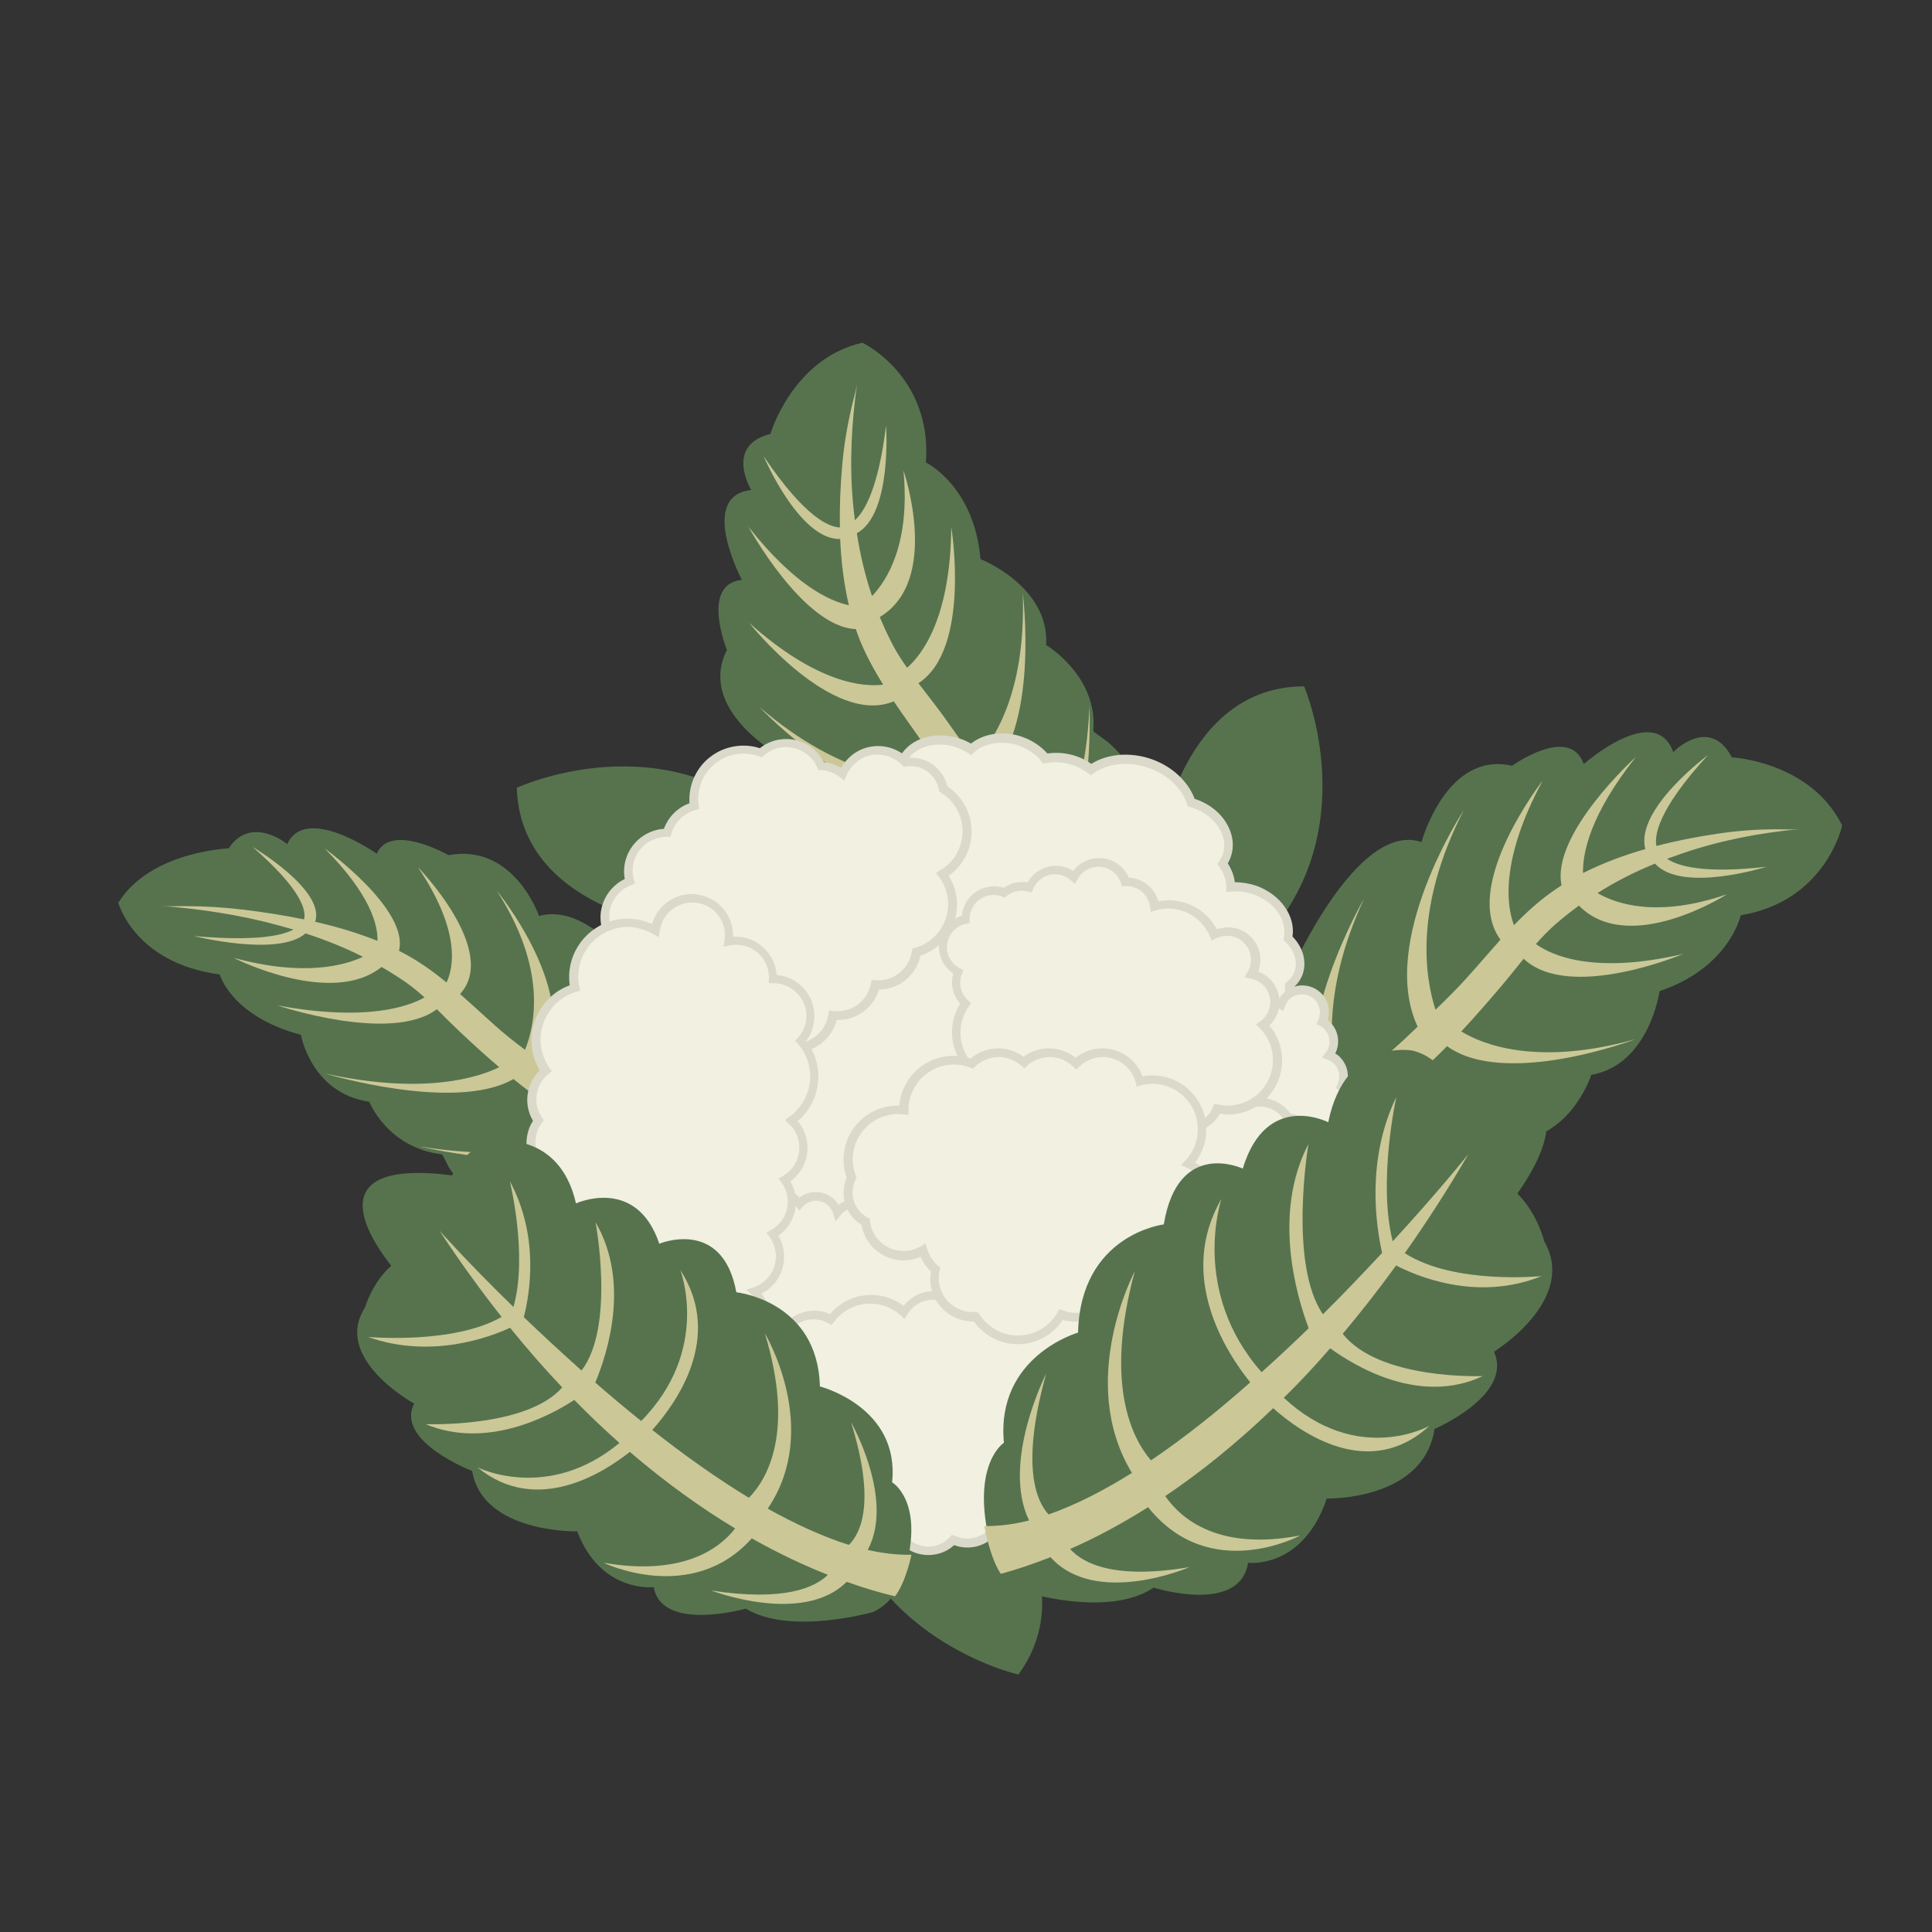 <?xml version="1.0" encoding="utf-8"?>
<!-- Generator: Adobe Illustrator 23.1.0, SVG Export Plug-In . SVG Version: 6.00 Build 0)  -->
<svg version="1.1" xmlns="http://www.w3.org/2000/svg" xmlns:xlink="http://www.w3.org/1999/xlink" x="0px" y="0px"
	 viewBox="0 0 80 80" style="enable-background:new 0 0 80 80;" xml:space="preserve">
<rect x="0" y="0" width="80" height="80" fill="#333333" stroke="none"/>
<style type="text/css">
	.st0{fill:#6F8653;}
	.st1{fill:#EBB044;}
	.st2{fill:#EEC27E;}
	.st3{fill:#DBA44B;}
	.st4{fill:#725846;}
	.st5{fill:#E8CA48;}
	.st6{fill:#F2DC7D;}
	.st7{fill:#CDB44D;}
	.st8{fill:#F8F8E1;}
	.st9{fill:#E4D049;}
	.st10{fill:#EDDC60;}
	.st11{fill:#E7E474;}
	.st12{fill:#809764;}
	.st13{fill:#46684B;}
	.st14{fill:#4D724F;}
	.st15{fill:#7D8E54;}
	.st16{fill:#4E7553;}
	.st17{fill:#456449;}
	.st18{fill:#415E46;}
	.st19{fill:#D6E06F;}
	.st20{fill:#A46246;}
	.st21{fill:#A97361;}
	.st22{fill:#6D8A56;}
	.st23{fill:#DB7B43;}
	.st24{fill:#EDB862;}
	.st25{fill:#DD8347;}
	.st26{fill:#E09A79;}
	.st27{fill:#D76B43;}
	.st28{fill:#C66849;}
	.st29{fill:#8E8079;}
	.st30{fill:#D98065;}
	.st31{fill:#C56647;}
	.st32{fill:#EFD9BA;}
	.st33{fill:#D45D45;}
	.st34{fill:#DD8075;}
	.st35{fill:#DAC6AD;}
	.st36{fill:#657F51;}
	.st37{fill:#556946;}
	.st38{fill:#7D9657;}
	.st39{fill:#7B706B;}
	.st40{fill:#93A47A;}
	.st41{fill:#6A7E4F;}
	.st42{fill:#E7E5D1;}
	.st43{fill:#CFD26A;}
	.st44{fill:#EDF0BC;}
	.st45{fill:#B6AA50;}
	.st46{fill:#A39C74;}
	.st47{fill:#D1C474;}
	.st48{fill:#93854C;}
	.st49{fill:#867B4A;}
	.st50{fill:#291D10;}
	.st51{fill:#AA9B50;}
	.st52{fill:#E5D263;}
	.st53{fill:#DC7F44;}
	.st54{fill:#E0956D;}
	.st55{fill:#EAAB44;}
	.st56{fill:#8CAC59;}
	.st57{fill:#657E4F;}
	.st58{fill:#97A779;}
	.st59{fill:#D14A4A;}
	.st60{fill:#97C35A;}
	.st61{fill:#89A559;}
	.st62{fill:#CB7A5E;}
	.st63{fill:#BE725E;}
	.st64{fill:#B16955;}
	.st65{fill:#D18D7D;}
	.st66{fill:#5D4837;}
	.st67{fill:#9C5B44;}
	.st68{fill:#D69747;}
	.st69{fill:#6A8E58;}
	.st70{fill:#80A071;}
	.st71{fill:#F1EB66;}
	.st72{fill:#EAC647;}
	.st73{fill:#F3EA8A;}
	.st74{fill:#CEA04A;}
	.st75{fill:#473321;}
	.st76{fill:#93AD7C;}
	.st77{fill:#EFD1A2;}
	.st78{fill:#91A87A;}
	.st79{fill:#6E8E42;}
	.st80{fill:#586889;}
	.st81{fill:#77859F;}
	.st82{fill:#83A25A;}
	.st83{fill:#B2C495;}
	.st84{fill:#947659;}
	.st85{fill:#4E6E4F;}
	.st86{fill:#524160;}
	.st87{fill:#3D3649;}
	.st88{fill:#6B5C7A;}
	.st89{fill:#2F3338;}
	.st90{fill:#212428;}
	.st91{fill:#282D32;}
	.st92{fill:#42484E;}
	.st93{fill:#252B2E;}
	.st94{fill:#6B3F3C;}
	.st95{fill:#645E57;}
	.st96{fill:#517E55;}
	.st97{fill:#2E4135;}
	.st98{fill:none;}
	.st99{fill:#6E8B70;}
	.st100{fill:#3D5545;}
	.st101{fill:#628A64;}
	.st102{fill:#F9F9E3;}
	.st103{fill:#D96F60;}
	.st104{fill:#C0645A;}
	.st105{fill:#543E2C;}
	.st106{fill:#7F4B49;}
	.st107{fill:#9E6345;}
	.st108{fill:#994D49;}
	.st109{fill:#A46A69;}
	.st110{fill:#8F5B42;}
	.st111{fill:#8E4948;}
	.st112{fill:#85986E;}
	.st113{fill:#6D7290;}
	.st114{fill:#626880;}
	.st115{fill:#9C9385;}
	.st116{fill:#F2D55A;}
	.st117{clip-path:url(#SVGID_2_);}
	.st118{fill:#E2AC54;}
	.st119{opacity:0.31;fill:#F9EFC5;}
	.st120{opacity:0.31;fill:#FFFBE9;}
	.st121{fill:#DDC862;}
	.st122{fill:#FFF3C2;}
	.st123{fill:#E8C046;stroke:#7A695F;stroke-width:0.15;stroke-miterlimit:10;}
	.st124{fill:#DBB248;}
	.st125{fill:#6F5753;}
	.st126{fill:#E8C046;stroke:#77655B;stroke-width:0.15;stroke-miterlimit:10;}
	.st127{fill:#83A15C;}
	.st128{fill:#698C3C;}
	.st129{fill:#809D5B;}
	.st130{fill:#4A6224;}
	.st131{fill:#85A55C;}
	.st132{fill:#506B26;}
	.st133{fill:#82A15B;}
	.st134{fill:#698958;}
	.st135{fill:#DD8344;}
	.st136{fill:#B56721;}
	.st137{fill:#C2463A;}
	.st138{fill:#CC6E64;}
	.st139{fill:#5EA817;}
	.st140{fill:#5F8F22;}
	.st141{fill:#C24F3C;}
	.st142{fill:#AB4A39;}
	.st143{fill:#BB413C;}
	.st144{fill:#EA7142;}
	.st145{fill:#ED835B;}
	.st146{fill:#E76D18;}
	.st147{fill:#56734E;}
	.st148{fill:#CBC797;}
	.st149{fill:#F1F0E1;}
	.st150{fill:#DBD9CA;}
	.st151{fill:#496042;}
	.st152{fill:#547534;}
	.st153{fill:#C0D591;}
	.st154{fill:#B3C483;}
	.st155{fill:#DFEAC1;}
	.st156{fill:#D5DDB8;}
	.st157{fill:#577F36;}
	.st158{fill:#4D6D2F;}
	.st159{fill:#4F6B32;}
	.st160{fill:#AAC654;}
	.st161{fill:#A0B252;}
	.st162{fill:#9B3743;}
	.st163{fill:#A34D5B;}
	.st164{fill:#75434B;}
	.st165{fill:#80333D;}
	.st166{fill:#722F3A;}
	.st167{fill:#8E424F;}
	.st168{fill:#A5273F;}
	.st169{fill:#9B2944;}
	.st170{fill:#93B250;}
	.st171{fill:#778950;}
	.st172{fill:#B1B297;}
	.st173{fill:#5D6B3E;}
	.st174{fill:#769328;}
	.st175{fill:#B9BC9D;}
	.st176{fill:#B4CE6E;}
	.st177{fill:#CCCEAF;}
	.st178{fill:#AEAF94;}
	.st179{fill:#E8C046;stroke:#7F6D62;stroke-width:0.15;stroke-miterlimit:10;}
	.st180{fill:#B7C661;}
	.st181{fill:#CED893;stroke:#ACB25F;stroke-width:0.5;stroke-miterlimit:10;}
	.st182{fill:#D79F4A;}
	.st183{clip-path:url(#SVGID_4_);}
	.st184{fill:#CDD98D;}
	.st185{fill:#FADA37;}
	.st186{fill:#CCB244;}
	.st187{fill:#FAE089;}
	.st188{fill:#FFED90;}
	.st189{fill:#ECDB6F;}
	.st190{fill:#FECF73;}
	.st191{fill:#CEA865;}
	.st192{fill:#EDDFCA;}
	.st193{fill:#EBDECA;}
	.st194{fill:#638408;}
	.st195{fill:#CE9F41;}
	.st196{fill:#F7BA23;}
	.st197{fill:#EAAE2A;}
	.st198{fill:#F2CE36;}
	.st199{fill:#F9D53D;}
	.st200{fill:#FCDA4F;}
	.st201{fill:#F7E289;}
	.st202{fill:#668F05;}
	.st203{fill:#597214;}
	.st204{fill:#8BA040;}
	.st205{fill:#7AA122;}
	.st206{fill:#95BB28;}
	.st207{fill:#E7F2A6;}
	.st208{fill:#C4CC75;}
	.st209{fill:#87A82C;}
	.st210{fill:#9FBF45;}
	.st211{fill:#728E25;}
	.st212{fill:#7D4E30;}
	.st213{fill:#3F5A2F;}
	.st214{fill:#4B7837;}
	.st215{fill:#85A93F;}
	.st216{fill:#693F26;}
	.st217{fill:#8C7668;}
	.st218{fill:#EDE9E6;}
	.st219{fill:#FFFDFC;}
	.st220{fill:#846F5C;}
	.st221{clip-path:url(#SVGID_6_);}
	.st222{fill:#B2A594;}
	.st223{fill:#E4DDD5;}
	.st224{fill:#A16D46;}
	.st225{fill:#9A8E42;}
	.st226{fill:#BBB061;}
	.st227{fill:#A08F41;}
	.st228{fill:#C1AD56;}
	.st229{opacity:0.7;}
	.st230{fill:#DACA7F;}
	.st231{fill:#EEE49F;}
	.st232{opacity:0.5;}
	.st233{fill:#FFF9D7;}
	.st234{fill:#7C7F32;}
	.st235{fill:#95A84C;}
	.st236{fill:#D8B45C;}
	.st237{fill:#FCC572;}
	.st238{fill:#FED49A;}
	.st239{fill:#C0782C;}
	.st240{fill:#D49430;}
	.st241{fill:#F5D19D;}
	.st242{opacity:0.35;}
	.st243{fill:#F9AFC9;}
	.st244{fill:#F9CDDE;}
	.st245{fill:#FFF3F8;}
	.st246{fill:#F4A2C3;}
	.st247{fill:#FFFFFF;}
	.st248{fill:#D7F2F9;}
	.st249{fill:#492743;}
	.st250{fill:#20131D;}
	.st251{fill:#685364;}
	.st252{fill:#748115;}
	.st253{fill:#A7B86A;}
</style>
<g id="Слой_1">
</g>
<g id="Слой_2">
</g>
<g id="Слой_4">
</g>
<g id="Слой_3">
	<g>
		<path class="st147" d="M48.03,34.84c0,0,0.96-6.42,5.97-6.42c0,0,2.65,6.16-1.94,10.78L48.03,34.84z"/>
		<path class="st147" d="M27.99,38.4c0,0-6.44-0.77-6.59-5.78c0,0,6.08-2.83,10.84,1.63L27.99,38.4z"/>
		<path class="st147" d="M40.49,60.73c0,0,4.63,4.55,1.68,8.61c0,0-6.54-1.48-7.58-7.92L40.49,60.73z"/>
		<g>
			<path class="st147" d="M71.71,31.36c0,0,3.25,0.16,4.57,2.82c0,0-0.66,3.13-4.2,3.72c0,0-0.47,2.17-3.36,3.14
				c0,0-0.42,3.04-2.83,3.47c0,0-0.75,2.4-3.01,2.73c-0.03,0.01-0.27,0.65-0.3,0.7c-0.3,0.56-0.69,1.08-1.13,1.53
				c-1.37,1.4-3.29,2.14-5.24,1.83c-2.03-0.33-4.21-2.35-6.37-1.67c0,0,0.14-11.29,3.62-9.42c0,0,2.75-6.26,5.4-5.34
				c0,0,1.03-3.79,3.75-3.16c0,0,2.39-1.72,2.97-0.07c0,0,2.95-2.61,3.71-0.49C69.27,31.13,70.8,29.61,71.71,31.36z"/>
		</g>
		<path class="st148" d="M47.96,48.88c0.14-0.02,0.29-0.05,0.43-0.08c1.16-0.22,2.22-0.58,3.27-1.11c-0.97-2.54,0.97-6.24,0.97-6.24
			c-0.93,2.77-0.55,4.94-0.29,5.88c0.85-0.47,1.66-0.98,2.45-1.55c-1.53-3.03,1.7-8.58,1.7-8.58c-1.89,4.03-1.34,6.94-0.99,8.05
			c1.01-0.79,2.02-1.6,2.94-2.49c0.09-0.08,0.18-0.17,0.26-0.25c-1.65-3.55,1.91-8.96,1.91-8.96c-2.07,4.02-1.6,6.93-1.17,8.26
			c0.44-0.42,0.87-0.85,1.27-1.29c0.47-0.52,0.94-1.07,1.42-1.61c-1.64-2.24,1.75-6.59,1.75-6.59c-1.81,3.36-1.47,5.26-1.19,5.99
			c0.54-0.56,1.12-1.08,1.76-1.51c0.07-0.05,0.14-0.09,0.21-0.14c-0.44-2.14,3.08-5.32,3.08-5.32c-1.9,2.4-2.21,3.97-2.19,4.81
			c0.82-0.41,1.69-0.74,2.58-0.99c-0.44-1.65,2.59-3.89,2.59-3.89c-2.08,2.27-2.22,3.33-2.13,3.76c0.83-0.22,1.67-0.38,2.48-0.5
			c0.83-0.13,1.67-0.19,2.51-0.19c0.32,0,0.64,0.02,0.96-0.01c-1.64,0.15-3.27,0.46-4.83,0.99c-0.23,0.08-0.45,0.16-0.68,0.24
			c0.44,0.3,1.51,0.63,4.12,0.33c0,0-3.5,1.11-4.62-0.13c-0.83,0.34-1.63,0.74-2.38,1.22c0.77,0.45,2.48,1.04,5.36,0.05
			c0,0-4.04,2.59-6.13,0.47c-0.33,0.24-0.66,0.5-0.97,0.77c-0.3,0.26-0.56,0.54-0.81,0.82c0.63,0.46,2.38,1.28,6.1,0.41
			c0,0-4.71,1.99-6.61,0.2c-0.32,0.4-0.64,0.8-0.98,1.2c-0.52,0.61-1.05,1.22-1.6,1.81c0.83,0.51,3.09,1.47,7.22,0.32
			c0,0-5.39,2.04-7.81,0.29c-0.43,0.44-0.88,0.86-1.34,1.26c-0.68,0.59-1.39,1.13-2.13,1.63c1.14,0.57,3.57,1.38,7.37,0.6
			c0,0-5.65,1.66-8.17-0.06c-0.29,0.19-0.59,0.37-0.89,0.56c-0.58,0.35-1.17,0.69-1.76,1.02c0.67,0.43,2.77,1.57,5.97,1.38
			c0,0-4.59,1.02-6.66-1c-0.43,0.23-0.86,0.46-1.29,0.69c-0.89,0.47-1.78,0.92-2.7,1.34c-0.35,0.16-0.71,0.3-1.08,0.44L47.96,48.88z
			"/>
		<g>
			<g>
				<path class="st147" d="M31.9,17.97c0,0,0.91-3.12,3.81-3.78c0,0,2.89,1.37,2.63,4.96c0,0,2,0.97,2.26,4c0,0,2.86,1.12,2.72,3.56
					c0,0,2.16,1.29,1.95,3.56c0,0.03,0.56,0.42,0.61,0.46c0.48,0.42,0.88,0.92,1.22,1.46c1.04,1.66,1.31,3.7,0.55,5.52
					c-0.8,1.9-3.27,3.55-3.11,5.81c0,0-10.94-2.78-8.32-5.73c0,0-5.44-4.14-3.93-6.5c0,0-3.44-1.89-2.19-4.38
					c0,0-1.11-2.72,0.62-2.9c0,0-1.85-3.48,0.39-3.72C31.1,20.29,29.99,18.44,31.9,17.97z"/>
			</g>
			<path class="st148" d="M43.37,45.17c0.02-0.14,0.02-0.29,0.03-0.44c0.06-1.18-0.04-2.3-0.31-3.44c-2.7,0.34-5.84-2.41-5.84-2.41
				c2.47,1.55,4.67,1.69,5.65,1.66c-0.26-0.93-0.57-1.85-0.93-2.74c-3.3,0.78-7.94-3.66-7.94-3.66c3.48,2.78,6.43,2.93,7.59,2.85
				c-0.53-1.17-1.08-2.33-1.73-3.44c-0.06-0.1-0.12-0.21-0.18-0.32c-3.84,0.77-8.27-3.96-8.27-3.96c3.42,2.95,6.37,3.18,7.76,3.07
				c-0.3-0.52-0.62-1.04-0.96-1.54c-0.4-0.58-0.83-1.16-1.23-1.76c-2.56,1.07-5.99-3.25-5.99-3.25c2.84,2.54,4.77,2.66,5.55,2.56
				c-0.41-0.66-0.78-1.34-1.05-2.06c-0.03-0.08-0.05-0.16-0.08-0.24c-2.18-0.08-4.45-4.24-4.45-4.24c1.89,2.4,3.35,3.08,4.16,3.25
				c-0.21-0.89-0.32-1.82-0.36-2.74c-1.7,0.04-3.17-3.43-3.17-3.43c1.72,2.55,2.72,2.94,3.16,2.95c-0.02-0.86,0.02-1.71,0.09-2.53
				c0.07-0.84,0.21-1.67,0.4-2.48c0.07-0.31,0.17-0.62,0.22-0.94c-0.23,1.63-0.32,3.29-0.17,4.93c0.02,0.24,0.05,0.48,0.08,0.72
				c0.4-0.36,0.97-1.32,1.29-3.92c0,0,0.26,3.66-1.21,4.46c0.14,0.88,0.34,1.76,0.63,2.6c0.62-0.65,1.59-2.16,1.3-5.2
				c0,0,1.57,4.54-0.98,6.07c0.16,0.38,0.33,0.76,0.52,1.12c0.18,0.35,0.39,0.67,0.61,0.98c0.59-0.51,1.8-2.02,1.83-5.83
				c0,0,0.83,5.05-1.36,6.47c0.31,0.41,0.63,0.81,0.94,1.23c0.47,0.65,0.94,1.31,1.38,1.98c0.69-0.69,2.15-2.66,2-6.95
				c0,0,0.73,5.72-1.54,7.66c0.32,0.52,0.63,1.05,0.91,1.6c0.41,0.8,0.77,1.62,1.09,2.45c0.83-0.98,2.17-3.15,2.3-7.02
				c0,0,0.29,5.88-1.97,7.92c0.11,0.33,0.23,0.66,0.33,1c0.2,0.65,0.4,1.3,0.58,1.95c0.58-0.55,2.18-2.32,2.74-5.48
				c0,0-0.08,4.7-2.54,6.24c0.13,0.47,0.25,0.94,0.37,1.42c0.25,0.97,0.48,1.95,0.67,2.93c0.07,0.38,0.12,0.76,0.18,1.15
				L43.37,45.17z"/>
		</g>
		<g>
			<g>
				<path class="st147" d="M9.47,35.13c0,0-3.25,0.12-4.57,2.25c0,0,0.66,2.5,4.2,2.97c0,0,0.47,1.73,3.36,2.5
					c0,0,0.42,2.42,2.83,2.77c0,0,0.75,1.91,3.01,2.18c0.03,0,0.27,0.52,0.3,0.56c0.3,0.45,0.69,0.86,1.13,1.22
					c1.37,1.11,3.29,1.71,5.24,1.46c2.03-0.26,4.21-1.87,6.37-1.33c0,0-0.14-9-3.62-7.52c0,0-2.75-5-5.4-4.26
					c0,0-1.03-3.02-3.75-2.52c0,0-2.39-1.37-2.97-0.06c0,0-2.95-2.08-3.71-0.39C11.91,34.94,10.38,33.73,9.47,35.13z"/>
			</g>
			<path class="st148" d="M33.22,49.1c-0.14-0.01-0.29-0.04-0.43-0.06c-1.16-0.17-2.23-0.46-3.27-0.88
				c0.97-2.03-0.97-4.98-0.97-4.98c0.93,2.21,0.55,3.94,0.29,4.69c-0.85-0.38-1.66-0.78-2.45-1.24c1.53-2.41-1.7-6.84-1.7-6.84
				c1.89,3.21,1.34,5.53,0.99,6.42c-1.01-0.63-2.01-1.28-2.94-1.98c-0.09-0.07-0.18-0.13-0.26-0.2c1.65-2.83-1.91-7.15-1.91-7.15
				c2.07,3.21,1.6,5.53,1.17,6.59c-0.44-0.33-0.87-0.67-1.27-1.03c-0.47-0.42-0.94-0.86-1.42-1.28c1.64-1.79-1.75-5.26-1.75-5.26
				c1.81,2.68,1.47,4.2,1.19,4.78c-0.54-0.44-1.12-0.86-1.76-1.2c-0.07-0.04-0.14-0.07-0.21-0.11c0.44-1.71-3.08-4.24-3.08-4.24
				c1.9,1.91,2.21,3.17,2.19,3.83c-0.82-0.33-1.69-0.59-2.58-0.79c0.44-1.31-2.59-3.1-2.59-3.1c2.08,1.81,2.22,2.66,2.13,3
				c-0.83-0.17-1.67-0.3-2.48-0.4c-0.83-0.1-1.67-0.15-2.51-0.15c-0.32,0-0.64,0.02-0.96-0.01c1.64,0.12,3.27,0.37,4.83,0.79
				c0.23,0.06,0.45,0.13,0.68,0.19c-0.44,0.24-1.51,0.5-4.12,0.27c0,0,3.5,0.88,4.62-0.11c0.83,0.27,1.63,0.59,2.38,0.97
				c-0.77,0.36-2.48,0.83-5.36,0.04c0,0,4.04,2.06,6.13,0.38c0.33,0.19,0.66,0.4,0.97,0.61c0.3,0.21,0.56,0.43,0.81,0.65
				c-0.63,0.36-2.38,1.02-6.1,0.33c0,0,4.71,1.59,6.61,0.16c0.32,0.32,0.64,0.64,0.98,0.96c0.52,0.49,1.05,0.97,1.6,1.44
				c-0.83,0.41-3.09,1.17-7.22,0.26c0,0,5.39,1.63,7.81,0.23c0.43,0.35,0.88,0.69,1.34,1.01c0.68,0.47,1.39,0.9,2.13,1.3
				c-1.14,0.46-3.57,1.1-7.37,0.48c0,0,5.65,1.33,8.17-0.05c0.29,0.15,0.59,0.3,0.89,0.44c0.58,0.28,1.17,0.55,1.76,0.81
				c-0.67,0.34-2.77,1.26-5.97,1.1c0,0,4.59,0.82,6.66-0.8c0.43,0.19,0.86,0.37,1.29,0.55c0.89,0.37,1.78,0.74,2.7,1.07
				c0.35,0.13,0.71,0.24,1.08,0.35L33.22,49.1z"/>
		</g>
		<g>
			<g>
				<path class="st149" d="M36.13,33.23c-0.29,0.8,0.06,1.7,0.81,2.3c-0.54,0.2-0.96,0.58-1.15,1.1c-0.38,1.07,0.38,2.32,1.7,2.8
					c0.21,0.08,0.42,0.12,0.63,0.15c-0.02,0.72,0.53,1.45,1.39,1.76c0.5,0.18,1.02,0.18,1.44,0.04c0.24,0.38,0.64,0.71,1.14,0.89
					c0.47,0.17,0.95,0.18,1.36,0.06c0.24,0.35,0.62,0.65,1.09,0.82c0.51,0.18,1.02,0.18,1.45,0.04c0.24,0.18,0.51,0.34,0.82,0.45
					c1.33,0.48,2.71-0.01,3.1-1.08c0-0.01,0-0.01,0.01-0.02c0.09,0.04,0.18,0.08,0.28,0.12c1.33,0.48,2.71-0.01,3.1-1.08
					c0.09-0.25,0.12-0.51,0.09-0.77c0.17-0.14,0.3-0.31,0.37-0.51c0.18-0.49-0.01-1.04-0.44-1.44c0.17-0.79-0.41-1.65-1.36-1.99
					c-0.34-0.12-0.68-0.16-1.01-0.13c0-0.34-0.12-0.67-0.34-0.97c0.07-0.1,0.13-0.21,0.17-0.32c0.3-0.83-0.29-1.79-1.32-2.16
					c-0.05-0.02-0.1-0.03-0.15-0.05c-0.23-0.69-0.85-1.31-1.7-1.62c-0.9-0.32-1.83-0.2-2.45,0.24c-0.19-0.15-0.41-0.27-0.66-0.36
					c-0.42-0.15-0.85-0.18-1.23-0.1c-0.24-0.3-0.59-0.56-1.01-0.71c-0.78-0.28-1.59-0.13-2.06,0.33c-0.15-0.1-0.32-0.18-0.5-0.25
					c-1.02-0.37-2.09,0-2.39,0.83c-0.06,0.17-0.08,0.35-0.07,0.52C36.73,32.34,36.31,32.71,36.13,33.23z"/>
				<path class="st150" d="M47.86,44c-0.37,0-0.74-0.06-1.1-0.19c-0.28-0.1-0.55-0.24-0.79-0.42c-0.46,0.13-0.99,0.11-1.48-0.07
					c-0.44-0.16-0.83-0.44-1.1-0.78c-0.43,0.1-0.9,0.06-1.35-0.1c-0.48-0.17-0.88-0.47-1.15-0.85c-0.18,0.05-0.38,0.07-0.57,0.07
					l0,0c-0.29,0-0.58-0.05-0.86-0.15c-0.85-0.31-1.45-1.02-1.5-1.78c-0.18-0.03-0.35-0.08-0.52-0.14
					c-1.42-0.51-2.23-1.87-1.81-3.03c0.17-0.47,0.51-0.85,0.99-1.09c-0.67-0.66-0.93-1.54-0.65-2.31c0.18-0.51,0.58-0.91,1.11-1.15
					c0-0.16,0.03-0.32,0.09-0.47c0.24-0.66,0.93-1.09,1.76-1.09c0.29,0,0.58,0.05,0.86,0.15c0.15,0.05,0.29,0.12,0.42,0.19
					c0.53-0.43,1.38-0.55,2.14-0.27c0.4,0.14,0.75,0.38,1.02,0.68c0.4-0.06,0.82-0.02,1.22,0.12c0.22,0.08,0.42,0.18,0.6,0.31
					c0.68-0.43,1.64-0.5,2.51-0.19c0.84,0.3,1.49,0.91,1.77,1.64c0.02,0.01,0.05,0.02,0.07,0.02c0.53,0.19,0.98,0.54,1.24,0.98
					c0.28,0.46,0.34,0.96,0.18,1.41c-0.03,0.09-0.07,0.17-0.12,0.26c0.16,0.25,0.26,0.51,0.29,0.78c0.3,0,0.6,0.05,0.9,0.15
					c0.99,0.36,1.62,1.25,1.49,2.1c0.44,0.45,0.6,1.04,0.42,1.56c-0.07,0.2-0.19,0.38-0.36,0.53c0.02,0.26-0.02,0.52-0.1,0.76
					c-0.3,0.84-1.18,1.38-2.23,1.38c-0.37,0-0.74-0.07-1.1-0.19c-0.04-0.01-0.08-0.03-0.12-0.05C49.67,43.52,48.84,44,47.86,44z
					 M46.03,42.99l0.08,0.06c0.24,0.18,0.5,0.32,0.77,0.42c0.32,0.11,0.65,0.17,0.97,0.17c0.9,0,1.64-0.45,1.89-1.14l0.07-0.19
					L50,42.38c0.1,0.05,0.18,0.08,0.27,0.11c0.32,0.11,0.65,0.17,0.97,0.17c0.9,0,1.64-0.45,1.89-1.14c0.08-0.22,0.1-0.45,0.08-0.69
					l-0.01-0.1l0.08-0.06c0.15-0.12,0.26-0.27,0.32-0.43c0.15-0.41,0-0.89-0.39-1.25l-0.07-0.07l0.02-0.1
					c0.15-0.71-0.39-1.48-1.25-1.78c-0.3-0.11-0.62-0.15-0.93-0.12l-0.2,0.02l0-0.2c0-0.29-0.1-0.59-0.3-0.86l-0.08-0.1l0.08-0.11
					c0.06-0.09,0.11-0.18,0.15-0.28c0.12-0.35,0.07-0.74-0.15-1.1c-0.23-0.37-0.6-0.67-1.06-0.83c-0.05-0.02-0.09-0.03-0.14-0.04
					l-0.09-0.03l-0.03-0.09c-0.23-0.67-0.82-1.23-1.59-1.5c-0.8-0.29-1.7-0.2-2.29,0.22l-0.11,0.08l-0.11-0.08
					c-0.18-0.14-0.39-0.25-0.61-0.33c-0.37-0.13-0.77-0.16-1.14-0.09l-0.11,0.02l-0.07-0.09c-0.23-0.29-0.56-0.52-0.93-0.65
					c-0.68-0.25-1.45-0.12-1.88,0.29l-0.1,0.1l-0.12-0.08c-0.15-0.09-0.3-0.17-0.46-0.23c-0.24-0.09-0.49-0.13-0.74-0.13
					c-0.68,0-1.24,0.34-1.42,0.85c-0.05,0.14-0.07,0.29-0.06,0.45l0.01,0.13l-0.12,0.05c-0.5,0.19-0.86,0.54-1.02,0.98
					c-0.25,0.7,0.04,1.53,0.75,2.1l0.24,0.2L37,35.7c-0.51,0.19-0.88,0.54-1.04,0.99c-0.35,0.98,0.37,2.13,1.6,2.57
					c0.19,0.07,0.39,0.12,0.6,0.15l0.16,0.02l-0.01,0.16c-0.02,0.66,0.5,1.31,1.27,1.59c0.44,0.16,0.92,0.17,1.33,0.04l0.13-0.04
					l0.07,0.12c0.23,0.37,0.6,0.65,1.05,0.81c0.42,0.15,0.86,0.17,1.25,0.06l0.12-0.03l0.07,0.11c0.23,0.33,0.59,0.6,1,0.75
					c0.45,0.16,0.93,0.17,1.33,0.04L46.03,42.99z"/>
			</g>
			<path class="st149" d="M42.2,45.16c0,3.89-2.74,7.05-6.12,7.05c-3.38,0-6.12-3.15-6.12-7.05c0-3.89,2.74-7.05,6.12-7.05
				C39.46,38.12,42.2,41.27,42.2,45.16z"/>
			<g>
				<path class="st149" d="M26.15,40.76c0.51,0.68,1.36,0.95,2.13,0.76c-0.06,0.51,0.07,1.04,0.4,1.48
					c0.68,0.91,1.98,1.09,2.88,0.41c0.14-0.11,0.27-0.23,0.38-0.37c0.55,0.44,1.35,0.47,1.94,0.03c0.34-0.26,0.55-0.63,0.61-1.03
					c0.4,0.05,0.81-0.05,1.16-0.31c0.32-0.24,0.53-0.59,0.6-0.95c0.37,0.03,0.76-0.07,1.08-0.31c0.35-0.26,0.56-0.64,0.62-1.03
					c0.24-0.07,0.47-0.18,0.68-0.33c0.91-0.68,1.09-1.98,0.41-2.88c0,0-0.01-0.01-0.01-0.01c0.07-0.04,0.14-0.09,0.21-0.14
					c0.91-0.68,1.09-1.97,0.41-2.89c-0.16-0.21-0.36-0.39-0.57-0.52c-0.04-0.2-0.12-0.4-0.25-0.58c-0.31-0.42-0.82-0.6-1.31-0.53
					c-0.55-0.58-1.46-0.67-2.11-0.18c-0.23,0.18-0.4,0.4-0.51,0.65c-0.26-0.2-0.57-0.31-0.89-0.32c-0.05-0.11-0.11-0.22-0.18-0.32
					c-0.53-0.7-1.53-0.84-2.23-0.31c-0.03,0.03-0.07,0.05-0.1,0.08c-0.64-0.24-1.37-0.15-1.95,0.28c-0.62,0.46-0.9,1.21-0.8,1.93
					c-0.19,0.05-0.38,0.14-0.55,0.26c-0.29,0.22-0.48,0.52-0.57,0.84c-0.34,0-0.68,0.1-0.97,0.32c-0.54,0.4-0.74,1.08-0.58,1.69
					c-0.14,0.05-0.27,0.12-0.4,0.22c-0.7,0.53-0.84,1.52-0.32,2.23c0.11,0.15,0.24,0.26,0.38,0.36
					C25.69,39.81,25.82,40.33,26.15,40.76z"/>
				<path class="st150" d="M30.53,44c-0.78,0.07-1.53-0.26-2-0.88c-0.3-0.4-0.46-0.88-0.45-1.37c-0.03,0-0.05,0.01-0.08,0.01l0,0
					c-0.78,0.07-1.53-0.26-2-0.88c-0.32-0.43-0.48-0.95-0.44-1.48c-0.13-0.1-0.24-0.21-0.34-0.34c-0.28-0.38-0.4-0.84-0.34-1.31
					c0.07-0.47,0.31-0.88,0.69-1.17c0.09-0.07,0.19-0.13,0.3-0.18c-0.12-0.66,0.14-1.32,0.68-1.73c0.27-0.2,0.6-0.33,0.94-0.35
					c0.12-0.32,0.32-0.6,0.6-0.81c0.14-0.11,0.3-0.19,0.46-0.25c-0.05-0.75,0.28-1.49,0.89-1.94c0.57-0.43,1.34-0.56,2.02-0.34
					c0.01-0.01,0.02-0.01,0.03-0.02c0.26-0.2,0.57-0.32,0.89-0.35c0.62-0.06,1.21,0.2,1.58,0.7c0.06,0.08,0.11,0.16,0.16,0.25
					c0.25,0.03,0.49,0.11,0.71,0.23c0.12-0.21,0.28-0.39,0.47-0.54c0.26-0.2,0.57-0.32,0.89-0.35c0.51-0.05,1.02,0.13,1.39,0.48
					c0,0,0,0,0,0c0.54-0.05,1.06,0.18,1.38,0.61c0.13,0.17,0.22,0.36,0.27,0.57c0.21,0.14,0.4,0.32,0.55,0.52
					c0.36,0.48,0.51,1.07,0.43,1.66c-0.08,0.59-0.39,1.12-0.87,1.48c-0.02,0.02-0.04,0.03-0.06,0.04c0.62,0.98,0.39,2.28-0.54,2.99
					c-0.19,0.14-0.4,0.25-0.63,0.33c-0.09,0.41-0.32,0.78-0.66,1.04c-0.3,0.23-0.67,0.35-1.05,0.35c-0.11,0.36-0.33,0.68-0.63,0.91
					c-0.32,0.24-0.72,0.37-1.12,0.35c-0.1,0.39-0.33,0.73-0.65,0.98c-0.26,0.2-0.57,0.32-0.89,0.35c-0.4,0.04-0.8-0.06-1.13-0.28
					c-0.09,0.1-0.19,0.19-0.3,0.27C31.34,43.81,30.94,43.96,30.53,44z M28.49,41.29l-0.03,0.26c-0.06,0.48,0.07,0.96,0.36,1.35
					c0.4,0.53,1.03,0.8,1.68,0.74c0.34-0.03,0.67-0.16,0.95-0.37c0.12-0.09,0.24-0.21,0.34-0.34l0.11-0.14l0.14,0.11
					c0.29,0.23,0.65,0.33,1.01,0.3c0.26-0.02,0.5-0.12,0.71-0.28c0.29-0.22,0.49-0.55,0.54-0.91l0.03-0.17l0.17,0.02
					c0.36,0.05,0.73-0.05,1.03-0.27c0.28-0.21,0.46-0.51,0.53-0.85l0.03-0.16l0.16,0.01c0.34,0.03,0.69-0.07,0.96-0.28
					c0.3-0.22,0.49-0.55,0.55-0.92l0.02-0.11l0.11-0.03c0.23-0.06,0.44-0.17,0.62-0.31c0.83-0.62,1-1.81,0.37-2.63l-0.12-0.16
					l0.16-0.11c0.07-0.04,0.13-0.08,0.19-0.12c0.4-0.3,0.66-0.74,0.73-1.24c0.07-0.5-0.06-0.99-0.36-1.39
					c-0.14-0.19-0.32-0.35-0.52-0.47l-0.07-0.04l-0.01-0.08c-0.03-0.18-0.11-0.35-0.22-0.5c-0.26-0.35-0.7-0.53-1.13-0.46l-0.1,0.02
					l-0.06-0.07c-0.3-0.31-0.73-0.48-1.16-0.44c-0.26,0.02-0.5,0.12-0.71,0.28c-0.2,0.15-0.35,0.35-0.45,0.58l-0.09,0.21l-0.18-0.14
					c-0.23-0.18-0.51-0.28-0.79-0.29l-0.11-0.01l-0.04-0.1c-0.05-0.1-0.1-0.2-0.16-0.28c-0.3-0.39-0.77-0.6-1.26-0.56
					c-0.26,0.02-0.5,0.12-0.71,0.28c-0.03,0.02-0.06,0.05-0.09,0.07l-0.08,0.07l-0.1-0.04c-0.59-0.22-1.28-0.12-1.78,0.26
					c-0.54,0.41-0.82,1.08-0.73,1.76l0.02,0.16l-0.15,0.04c-0.18,0.05-0.34,0.13-0.49,0.24c-0.25,0.19-0.42,0.44-0.51,0.74
					l-0.04,0.13l-0.14,0c-0.31,0-0.61,0.1-0.86,0.28c-0.46,0.35-0.67,0.94-0.51,1.5l0.04,0.16l-0.15,0.06
					c-0.13,0.05-0.25,0.11-0.35,0.19c-0.3,0.23-0.5,0.56-0.55,0.93c-0.05,0.37,0.04,0.74,0.27,1.05c0.09,0.12,0.21,0.23,0.34,0.32
					l0.09,0.06l-0.01,0.11c-0.05,0.48,0.08,0.95,0.36,1.33c0.4,0.53,1.03,0.8,1.68,0.74l0,0c0.09-0.01,0.18-0.02,0.26-0.04
					L28.49,41.29z"/>
			</g>
			<g>
				<path class="st149" d="M39.5,54.3l-0.45-2.66l-2.76-0.68c0.01-0.06,0.02-0.13,0.02-0.2c0-0.51-0.42-0.93-0.93-0.93
					c-0.3,0-0.56,0.14-0.73,0.36c-0.12-0.38-0.47-0.66-0.88-0.66c-0.27,0-0.52,0.12-0.69,0.31c-0.28-0.36-0.71-0.59-1.2-0.59
					c-0.84,0-1.52,0.68-1.52,1.52c0,0.02,0,0.03,0,0.05c-0.65,0.17-1.14,0.76-1.14,1.47c0,0.21,0.04,0.41,0.12,0.6
					c-0.04-0.01-0.08-0.01-0.12-0.01c-0.51,0-0.93,0.42-0.93,0.93c0,0.09,0.02,0.17,0.04,0.25c-0.36,0.13-0.62,0.47-0.62,0.87
					c0,0.14,0.03,0.28,0.09,0.4c-0.46,0.06-0.81,0.44-0.81,0.92c0,0.09,0.02,0.18,0.04,0.27c-0.36,0.13-0.61,0.47-0.61,0.87
					c0,0.51,0.42,0.93,0.93,0.93c0.14,0,0.28-0.03,0.4-0.09c0.12,0.38,0.47,0.66,0.89,0.66c0.25,0,0.47-0.1,0.64-0.26
					c0.17,0.16,0.39,0.26,0.64,0.26c0.4,0,0.73-0.25,0.86-0.6l0.07-0.03c0.16,0.13,0.36,0.22,0.59,0.22c0.51,0,0.92-0.41,0.93-0.91
					L39.5,54.3z"/>
				<path class="st150" d="M29.94,59.04c-0.23,0-0.45-0.07-0.64-0.2c-0.19,0.13-0.41,0.2-0.64,0.2c-0.42,0-0.8-0.24-0.99-0.61
					c-0.1,0.03-0.2,0.04-0.3,0.04c-0.61,0-1.11-0.5-1.11-1.11c0-0.41,0.23-0.78,0.58-0.97c-0.01-0.06-0.01-0.11-0.01-0.16
					c0-0.48,0.31-0.89,0.75-1.04c-0.02-0.09-0.03-0.18-0.03-0.27c0-0.41,0.23-0.79,0.59-0.98c-0.01-0.05-0.01-0.1-0.01-0.15
					c0-0.57,0.43-1.04,0.98-1.1c-0.03-0.13-0.05-0.27-0.05-0.41c0-0.73,0.46-1.36,1.14-1.6c0.04-0.9,0.79-1.61,1.69-1.61
					c0.46,0,0.9,0.19,1.22,0.52c0.19-0.15,0.43-0.23,0.67-0.23c0.39,0,0.74,0.2,0.94,0.53c0.19-0.15,0.43-0.23,0.67-0.23
					c0.61,0,1.11,0.5,1.11,1.11c0,0.02,0,0.04,0,0.06l2.72,0.67l0.49,2.91l-7.14,3.25c-0.07,0.54-0.54,0.97-1.1,0.97
					c-0.2,0-0.39-0.05-0.56-0.16C30.71,58.82,30.35,59.04,29.94,59.04z M29.3,58.36l0.12,0.12c0.14,0.14,0.32,0.21,0.52,0.21
					c0.31,0,0.58-0.19,0.7-0.49l0.03-0.07l0.24-0.11l0.09,0.07c0.14,0.12,0.3,0.18,0.47,0.18c0.4,0,0.74-0.33,0.75-0.73l0-0.11
					l7.09-3.23l-0.41-2.41l-2.81-0.69l0.04-0.17c0.01-0.06,0.02-0.11,0.02-0.16c0-0.41-0.34-0.75-0.75-0.75
					c-0.23,0-0.44,0.11-0.59,0.29l-0.21,0.27l-0.1-0.33c-0.1-0.32-0.38-0.53-0.71-0.53c-0.21,0-0.41,0.09-0.55,0.25l-0.14,0.16
					l-0.13-0.17c-0.26-0.33-0.64-0.53-1.06-0.53c-0.74,0-1.34,0.6-1.34,1.34l0.01,0.19l-0.14,0.04c-0.59,0.15-1,0.68-1,1.29
					c0,0.18,0.04,0.36,0.11,0.53l0.12,0.29l-0.34-0.04c-0.03,0-0.05-0.01-0.08-0.01c-0.41,0-0.75,0.34-0.75,0.75
					c0,0.06,0.01,0.12,0.03,0.2l0.05,0.16l-0.16,0.06c-0.3,0.11-0.5,0.39-0.5,0.7c0,0.11,0.03,0.22,0.08,0.32l0.11,0.22l-0.24,0.03
					c-0.37,0.05-0.65,0.37-0.65,0.74c0,0.07,0.01,0.13,0.04,0.21l0.05,0.16l-0.16,0.06c-0.3,0.11-0.49,0.39-0.49,0.7
					c0,0.41,0.34,0.75,0.75,0.75c0.11,0,0.22-0.03,0.32-0.08l0.19-0.09l0.06,0.2c0.1,0.32,0.38,0.53,0.71,0.53
					c0.19,0,0.37-0.07,0.52-0.21L29.3,58.36z"/>
			</g>
			<g>
				<path class="st149" d="M47.37,52.56l2.17,1.59l2.45-1.44c0.03,0.06,0.07,0.11,0.12,0.16c0.36,0.37,0.95,0.38,1.31,0.02
					c0.21-0.21,0.3-0.49,0.27-0.76c0.35,0.19,0.79,0.15,1.09-0.14c0.2-0.19,0.29-0.45,0.28-0.7c0.45,0.07,0.93-0.07,1.28-0.41
					c0.6-0.58,0.61-1.54,0.03-2.14c-0.01-0.01-0.02-0.02-0.04-0.03c0.35-0.58,0.29-1.34-0.2-1.84c-0.15-0.15-0.32-0.27-0.51-0.34
					c0.03-0.02,0.07-0.05,0.1-0.08c0.37-0.36,0.38-0.95,0.02-1.32c-0.06-0.06-0.13-0.11-0.2-0.15c0.17-0.34,0.12-0.77-0.16-1.05
					c-0.1-0.1-0.22-0.17-0.34-0.22c0.28-0.36,0.27-0.88-0.06-1.22c-0.07-0.07-0.14-0.12-0.22-0.16c0.16-0.34,0.11-0.76-0.17-1.05
					c-0.36-0.37-0.95-0.38-1.31-0.02c-0.1,0.1-0.18,0.22-0.22,0.34c-0.35-0.19-0.79-0.15-1.09,0.14c-0.18,0.17-0.27,0.4-0.28,0.63
					c-0.23,0-0.46,0.09-0.64,0.26c-0.29,0.28-0.35,0.69-0.2,1.04l-0.03,0.07c-0.21,0.02-0.41,0.1-0.57,0.25
					c-0.36,0.35-0.38,0.93-0.03,1.3L47.37,52.56z"/>
				<path class="st150" d="M50.92,42.5c0.17-0.16,0.38-0.26,0.6-0.3c0.04-0.23,0.15-0.43,0.32-0.59c0.3-0.3,0.74-0.39,1.13-0.25
					c0.05-0.09,0.11-0.17,0.18-0.24c0.44-0.43,1.14-0.42,1.57,0.02c0.28,0.29,0.38,0.72,0.26,1.1c0.05,0.03,0.09,0.07,0.12,0.11
					c0.33,0.34,0.4,0.86,0.19,1.27c0.08,0.05,0.15,0.1,0.21,0.17c0.29,0.3,0.38,0.73,0.26,1.11c0.04,0.03,0.08,0.06,0.11,0.1
					c0.4,0.41,0.41,1.04,0.06,1.47c0.12,0.07,0.23,0.16,0.32,0.26c0.51,0.52,0.62,1.3,0.3,1.94c0.59,0.67,0.56,1.7-0.09,2.33
					c-0.33,0.32-0.77,0.49-1.23,0.48c-0.03,0.24-0.15,0.46-0.32,0.63c-0.28,0.27-0.68,0.37-1.04,0.28
					c-0.03,0.24-0.14,0.46-0.32,0.63c-0.44,0.43-1.14,0.42-1.57-0.02c-0.01-0.01-0.03-0.03-0.04-0.05l-2.41,1.41l-2.38-1.75
					L50,45.32c-0.33-0.44-0.29-1.07,0.11-1.46c0.14-0.14,0.32-0.23,0.51-0.28C50.52,43.19,50.63,42.78,50.92,42.5z M51.85,42.54
					l-0.17,0c-0.19,0-0.38,0.08-0.52,0.21c-0.22,0.22-0.29,0.55-0.16,0.84l0.03,0.07l-0.1,0.25l-0.11,0.01
					c-0.18,0.01-0.34,0.08-0.46,0.2c-0.29,0.28-0.3,0.75-0.03,1.05l0.08,0.08l-2.83,7.26l1.97,1.44l2.5-1.46l0.09,0.15
					c0.03,0.05,0.06,0.09,0.1,0.13c0.29,0.3,0.76,0.3,1.06,0.02c0.16-0.16,0.24-0.38,0.22-0.62l-0.04-0.34l0.3,0.16
					c0.29,0.16,0.65,0.11,0.88-0.12c0.15-0.15,0.23-0.35,0.22-0.56l-0.01-0.22l0.21,0.03c0.42,0.06,0.83-0.07,1.13-0.36
					c0.53-0.51,0.54-1.36,0.03-1.89l-0.13-0.13l0.07-0.12c0.32-0.52,0.24-1.19-0.18-1.63c-0.13-0.13-0.28-0.23-0.45-0.3l-0.29-0.12
					l0.27-0.2c0.02-0.02,0.04-0.03,0.06-0.05c0.3-0.29,0.3-0.76,0.02-1.06c-0.04-0.04-0.09-0.08-0.16-0.12l-0.14-0.08l0.07-0.15
					c0.14-0.29,0.09-0.63-0.13-0.85c-0.08-0.08-0.17-0.14-0.28-0.18l-0.23-0.09l0.15-0.19c0.23-0.3,0.21-0.72-0.05-0.99
					c-0.05-0.05-0.1-0.09-0.18-0.13l-0.15-0.08l0.07-0.15c0.14-0.28,0.08-0.62-0.13-0.85c-0.29-0.3-0.76-0.3-1.06-0.02
					c-0.08,0.08-0.14,0.17-0.18,0.28l-0.07,0.2l-0.18-0.1c-0.29-0.16-0.65-0.11-0.88,0.11c-0.14,0.13-0.22,0.31-0.22,0.51
					L51.85,42.54z"/>
			</g>
			<g>
				<path class="st149" d="M29.41,55.93c0.15,0.09,0.31,0.16,0.49,0.2c0.83,0.18,1.65-0.35,1.82-1.18c0.12-0.55-0.08-1.1-0.47-1.46
					c0.5-0.16,0.91-0.58,1.03-1.14c0.1-0.45-0.02-0.9-0.27-1.24c0.38-0.21,0.66-0.57,0.76-1.02c0.1-0.45-0.01-0.89-0.26-1.23
					c0.37-0.21,0.65-0.57,0.75-1.01c0.12-0.55-0.07-1.09-0.46-1.45c0.44-0.31,0.77-0.78,0.89-1.35c0.15-0.72-0.06-1.44-0.51-1.95
					c0.17-0.19,0.3-0.43,0.36-0.7c0.18-0.83-0.35-1.65-1.18-1.82c-0.11-0.03-0.23-0.03-0.34-0.03c0.02-0.73-0.47-1.39-1.21-1.55
					c-0.21-0.05-0.42-0.04-0.63,0c0.14-0.81-0.38-1.58-1.19-1.76c-0.83-0.18-1.65,0.35-1.82,1.18c-0.01,0.04-0.01,0.08-0.02,0.12
					c-0.2-0.12-0.43-0.21-0.67-0.26c-1.21-0.26-2.4,0.51-2.66,1.72c-0.07,0.32-0.06,0.63,0,0.93c-0.76,0.23-1.38,0.85-1.56,1.68
					c-0.14,0.63,0.01,1.26,0.35,1.75c-0.27,0.21-0.47,0.52-0.54,0.88c-0.09,0.43,0.01,0.86,0.24,1.19c-0.13,0.17-0.22,0.37-0.27,0.6
					c-0.12,0.57,0.08,1.12,0.49,1.48c-0.26,0.28-0.45,0.63-0.53,1.03c-0.26,1.21,0.51,2.4,1.72,2.66c-0.25,1.16,0.44,2.3,1.56,2.62
					c0.01,1.02,0.73,1.94,1.77,2.16C27.99,57.16,28.93,56.72,29.41,55.93z"/>
				<path class="st150" d="M27.5,57.18C27.5,57.18,27.5,57.18,27.5,57.18c-0.17,0-0.34-0.02-0.51-0.05c-1.07-0.23-1.83-1.12-1.9-2.2
					c-1.09-0.38-1.76-1.49-1.6-2.62c-0.56-0.16-1.04-0.52-1.36-1.01c-0.35-0.54-0.47-1.19-0.33-1.82c0.08-0.36,0.24-0.69,0.46-0.98
					c-0.38-0.41-0.54-0.98-0.42-1.53c0.04-0.2,0.12-0.39,0.23-0.56c-0.22-0.37-0.29-0.8-0.2-1.22c0.07-0.33,0.24-0.64,0.48-0.87
					c-0.32-0.53-0.42-1.15-0.29-1.76c0.18-0.81,0.76-1.48,1.53-1.76c-0.04-0.28-0.03-0.57,0.03-0.85c0.24-1.11,1.23-1.91,2.36-1.91
					c0.17,0,0.34,0.02,0.51,0.05c0.17,0.04,0.34,0.1,0.51,0.17c0.21-0.72,0.88-1.24,1.64-1.24c0.12,0,0.24,0.01,0.36,0.04
					c0.82,0.18,1.38,0.91,1.35,1.73c0.16-0.01,0.31,0,0.46,0.03c0.75,0.16,1.29,0.8,1.35,1.55c0.07,0.01,0.14,0.02,0.21,0.03
					c0.45,0.1,0.83,0.36,1.08,0.75c0.25,0.38,0.33,0.84,0.23,1.29c-0.05,0.24-0.15,0.47-0.3,0.66c0.44,0.57,0.6,1.28,0.45,1.99
					c-0.11,0.52-0.39,0.99-0.8,1.33c0.34,0.4,0.48,0.95,0.37,1.47c-0.09,0.42-0.33,0.78-0.67,1.03c0.21,0.37,0.28,0.8,0.19,1.21
					c-0.09,0.42-0.34,0.79-0.69,1.04c0.22,0.37,0.29,0.81,0.2,1.23c-0.11,0.51-0.44,0.93-0.9,1.17c0.32,0.4,0.45,0.93,0.34,1.43
					c-0.17,0.78-0.87,1.35-1.67,1.35c-0.12,0-0.24-0.01-0.36-0.04c-0.14-0.03-0.27-0.07-0.39-0.14
					C29.02,56.79,28.28,57.18,27.5,57.18z M26,38.38c-0.96,0-1.81,0.69-2.01,1.63c-0.06,0.28-0.06,0.57,0,0.85l0.03,0.16l-0.16,0.05
					c-0.72,0.21-1.27,0.81-1.43,1.54c-0.12,0.56-0.01,1.13,0.32,1.61l0.1,0.14l-0.13,0.1c-0.24,0.19-0.41,0.47-0.48,0.77
					c-0.08,0.37-0.01,0.74,0.21,1.05l0.07,0.11l-0.08,0.1c-0.12,0.16-0.2,0.33-0.24,0.53c-0.1,0.48,0.06,0.98,0.43,1.31l0.14,0.12
					l-0.12,0.14c-0.25,0.27-0.41,0.6-0.49,0.95c-0.12,0.54-0.02,1.09,0.28,1.55c0.3,0.46,0.76,0.78,1.3,0.9l0.18,0.04l-0.04,0.18
					c-0.23,1.05,0.4,2.11,1.44,2.41l0.13,0.04l0,0.13c0.01,0.97,0.68,1.78,1.63,1.99c0.14,0.03,0.29,0.05,0.43,0.05c0,0,0,0,0,0
					c0.71,0,1.38-0.38,1.76-0.99l0.09-0.16l0.15,0.1c0.13,0.08,0.28,0.14,0.43,0.17c0.1,0.02,0.19,0.03,0.29,0.03
					c0.63,0,1.19-0.45,1.32-1.07c0.1-0.47-0.06-0.97-0.42-1.29l-0.23-0.21l0.29-0.1c0.46-0.15,0.81-0.53,0.91-1
					c0.08-0.38-0.01-0.78-0.24-1.1l-0.12-0.17l0.18-0.1c0.35-0.19,0.59-0.52,0.67-0.9c0.08-0.38,0-0.77-0.23-1.08l-0.12-0.16
					l0.17-0.1c0.34-0.19,0.58-0.52,0.66-0.89c0.1-0.47-0.05-0.96-0.41-1.28l-0.16-0.15l0.18-0.13c0.42-0.3,0.71-0.74,0.82-1.24
					c0.14-0.64-0.03-1.3-0.47-1.8l-0.1-0.12l0.11-0.12c0.16-0.18,0.27-0.39,0.32-0.62c0.08-0.35,0.01-0.72-0.19-1.02
					c-0.2-0.3-0.5-0.51-0.85-0.59c-0.09-0.02-0.19-0.03-0.28-0.03l-0.21,0l0.01-0.19c0.02-0.66-0.43-1.23-1.07-1.37
					c-0.18-0.04-0.37-0.04-0.55,0l-0.26,0.05L30,38.95c0.12-0.72-0.34-1.4-1.05-1.55c-0.09-0.02-0.19-0.03-0.29-0.03
					c-0.63,0-1.19,0.45-1.32,1.07c-0.01,0.03-0.01,0.06-0.02,0.1l-0.04,0.27l-0.23-0.13c-0.19-0.11-0.4-0.2-0.62-0.24
					C26.29,38.4,26.14,38.38,26,38.38z"/>
			</g>
			<g>
				<path class="st149" d="M44.42,58.64c0.73,0.44,1.62,0.37,2.26-0.1c0.14,0.49,0.45,0.94,0.93,1.22c0.98,0.58,2.24,0.26,2.82-0.71
					c0.09-0.16,0.16-0.32,0.21-0.49c0.68,0.2,1.43-0.07,1.81-0.71c0.22-0.37,0.27-0.79,0.18-1.18c0.39-0.1,0.73-0.35,0.96-0.72
					c0.21-0.35,0.26-0.74,0.19-1.11c0.36-0.11,0.68-0.35,0.88-0.7c0.22-0.37,0.27-0.8,0.18-1.19c0.2-0.15,0.37-0.34,0.5-0.57
					c0.58-0.98,0.26-2.24-0.71-2.82c0,0-0.01-0.01-0.01-0.01c0.05-0.06,0.1-0.13,0.14-0.2c0.58-0.98,0.26-2.24-0.71-2.82
					c-0.23-0.14-0.48-0.22-0.72-0.26c-0.11-0.17-0.26-0.32-0.45-0.44c-0.45-0.27-0.99-0.25-1.41,0.01c-0.73-0.33-1.6-0.07-2.02,0.63
					c-0.15,0.25-0.22,0.53-0.22,0.8c-0.32-0.09-0.65-0.07-0.95,0.04c-0.09-0.08-0.18-0.16-0.29-0.22c-0.75-0.45-1.73-0.2-2.18,0.55
					c-0.02,0.04-0.04,0.07-0.06,0.11c-0.68,0.02-1.33,0.38-1.7,1c-0.4,0.66-0.38,1.46-0.01,2.09c-0.16,0.12-0.3,0.27-0.41,0.45
					c-0.19,0.31-0.25,0.66-0.21,0.99c-0.31,0.12-0.59,0.35-0.77,0.66c-0.34,0.58-0.28,1.28,0.11,1.79c-0.11,0.1-0.21,0.22-0.29,0.35
					C42,55.83,42.25,56.8,43,57.25c0.16,0.09,0.32,0.15,0.49,0.19C43.63,57.93,43.95,58.36,44.42,58.64z"/>
				<path class="st150" d="M49.7,59.98c-0.7,0.36-1.52,0.34-2.19-0.06c-0.43-0.26-0.75-0.64-0.93-1.1
					c-0.02,0.01-0.05,0.02-0.07,0.04l0,0c-0.7,0.36-1.51,0.34-2.19-0.06c-0.46-0.27-0.8-0.7-0.97-1.2c-0.16-0.04-0.3-0.1-0.44-0.19
					c-0.4-0.24-0.69-0.63-0.81-1.09c-0.12-0.46-0.05-0.93,0.2-1.34c0.06-0.1,0.13-0.19,0.21-0.28c-0.36-0.56-0.37-1.28-0.03-1.86
					c0.18-0.29,0.43-0.53,0.74-0.68c-0.01-0.34,0.07-0.68,0.25-0.97c0.09-0.15,0.2-0.29,0.33-0.41c-0.33-0.68-0.3-1.48,0.09-2.13
					c0.37-0.61,1.03-1.03,1.74-1.08c0.01-0.01,0.01-0.02,0.02-0.03c0.17-0.28,0.41-0.51,0.7-0.66c0.55-0.29,1.2-0.27,1.73,0.05
					c0.08,0.05,0.16,0.11,0.24,0.17c0.24-0.07,0.49-0.09,0.74-0.05c0.03-0.24,0.11-0.47,0.23-0.67c0.17-0.28,0.41-0.51,0.7-0.66
					c0.45-0.24,1-0.27,1.47-0.08c0,0,0,0,0,0c0.48-0.25,1.04-0.24,1.51,0.04c0.18,0.11,0.34,0.25,0.46,0.43
					c0.25,0.05,0.49,0.14,0.71,0.27c0.51,0.31,0.88,0.79,1.02,1.38c0.15,0.58,0.06,1.18-0.25,1.7c-0.01,0.02-0.03,0.04-0.04,0.06
					c0.94,0.67,1.23,1.96,0.63,2.97c-0.12,0.21-0.28,0.39-0.46,0.55c0.07,0.42,0,0.84-0.22,1.21c-0.19,0.32-0.49,0.58-0.84,0.73
					c0.04,0.38-0.05,0.76-0.24,1.08c-0.21,0.35-0.53,0.61-0.9,0.75c0.06,0.4-0.02,0.8-0.23,1.15c-0.17,0.28-0.41,0.51-0.69,0.66
					c-0.36,0.19-0.76,0.25-1.15,0.17c-0.05,0.13-0.11,0.25-0.17,0.36C50.37,59.5,50.07,59.79,49.7,59.98z M46.78,58.25l0.07,0.25
					c0.13,0.47,0.43,0.87,0.85,1.12c0.57,0.34,1.25,0.36,1.84,0.05c0.31-0.16,0.56-0.4,0.74-0.7c0.08-0.13,0.14-0.28,0.19-0.44
					l0.05-0.17l0.17,0.05c0.35,0.1,0.73,0.06,1.05-0.11c0.23-0.12,0.42-0.3,0.55-0.52c0.19-0.32,0.25-0.69,0.16-1.05l-0.04-0.17
					l0.17-0.05c0.35-0.09,0.66-0.32,0.85-0.64c0.18-0.3,0.24-0.65,0.17-0.98l-0.03-0.16l0.15-0.05c0.33-0.1,0.61-0.33,0.78-0.62
					c0.19-0.32,0.25-0.69,0.16-1.05l-0.03-0.11l0.09-0.07c0.19-0.15,0.34-0.32,0.46-0.52c0.53-0.89,0.24-2.05-0.65-2.58l-0.17-0.1
					l0.11-0.17c0.05-0.07,0.09-0.13,0.13-0.19c0.26-0.43,0.33-0.94,0.21-1.42c-0.12-0.49-0.43-0.9-0.86-1.16
					c-0.2-0.12-0.42-0.2-0.66-0.24l-0.08-0.01l-0.04-0.07c-0.1-0.16-0.23-0.28-0.39-0.38c-0.38-0.23-0.84-0.23-1.22,0.01l-0.08,0.05
					L51.39,46c-0.39-0.18-0.86-0.17-1.24,0.03c-0.23,0.12-0.42,0.3-0.55,0.53c-0.13,0.21-0.19,0.46-0.2,0.71l0,0.23l-0.22-0.06
					c-0.28-0.08-0.57-0.06-0.84,0.03l-0.1,0.04l-0.08-0.08c-0.08-0.08-0.17-0.14-0.26-0.2c-0.43-0.25-0.94-0.27-1.38-0.04
					c-0.23,0.12-0.42,0.3-0.56,0.53c-0.02,0.03-0.04,0.07-0.05,0.1l-0.05,0.1l-0.11,0c-0.63,0.02-1.23,0.37-1.55,0.91
					c-0.35,0.58-0.35,1.31-0.01,1.91l0.08,0.14l-0.13,0.1c-0.15,0.11-0.27,0.25-0.36,0.4c-0.16,0.27-0.22,0.57-0.19,0.88l0.02,0.14
					l-0.13,0.05c-0.29,0.11-0.53,0.32-0.69,0.58c-0.3,0.5-0.26,1.12,0.09,1.58l0.1,0.13l-0.12,0.11c-0.1,0.09-0.18,0.2-0.25,0.31
					c-0.19,0.32-0.25,0.7-0.16,1.07c0.09,0.37,0.32,0.67,0.64,0.87c0.13,0.08,0.28,0.14,0.43,0.17l0.11,0.02l0.03,0.1
					c0.13,0.46,0.43,0.85,0.84,1.1c0.57,0.34,1.25,0.36,1.84,0.05l0,0c0.08-0.04,0.16-0.09,0.23-0.14L46.78,58.25z"/>
			</g>
			<g>
				<path class="st149" d="M46.65,55.53c0.05-0.15,0.08-0.31,0.08-0.47c0-0.78-0.63-1.41-1.41-1.41c-0.52,0-0.98,0.28-1.22,0.71
					c-0.24-0.42-0.7-0.71-1.22-0.71c-0.42,0-0.81,0.19-1.06,0.49c-0.26-0.3-0.64-0.49-1.06-0.49c-0.42,0-0.79,0.18-1.05,0.47
					c-0.26-0.29-0.63-0.47-1.05-0.47c-0.52,0-0.97,0.28-1.21,0.69c-0.37-0.33-0.85-0.54-1.38-0.54c-0.68,0-1.28,0.33-1.65,0.83
					c-0.21-0.12-0.44-0.19-0.7-0.19c-0.78,0-1.41,0.63-1.41,1.41c0,0.11,0.01,0.21,0.04,0.32c-0.66,0.12-1.16,0.69-1.16,1.39
					c0,0.2,0.04,0.39,0.12,0.56c-0.75,0.03-1.35,0.65-1.35,1.41c0,0.78,0.63,1.41,1.41,1.41c0.04,0,0.07,0,0.11-0.01
					c-0.07,0.21-0.11,0.43-0.11,0.66c0,1.14,0.92,2.06,2.06,2.06c0.3,0,0.58-0.06,0.83-0.18c0.35,0.64,1.03,1.07,1.81,1.07
					c0.59,0,1.13-0.25,1.5-0.66c0.24,0.2,0.55,0.32,0.89,0.32c0.4,0,0.77-0.17,1.03-0.44c0.18,0.08,0.38,0.13,0.59,0.13
					c0.53,0,0.99-0.29,1.23-0.73c0.3,0.18,0.65,0.28,1.03,0.28c1.14,0,2.06-0.92,2.06-2.06c1.09,0,1.98-0.84,2.05-1.91
					c0.91-0.21,1.6-1.03,1.6-2.01C48.03,56.58,47.46,55.81,46.65,55.53z"/>
				<path class="st150" d="M36.06,64.73c-0.77,0-1.47-0.39-1.88-1.03c-0.24,0.09-0.5,0.13-0.76,0.13c-1.23,0-2.24-1.01-2.24-2.24
					c0-0.16,0.02-0.32,0.05-0.48c-0.82-0.06-1.46-0.75-1.46-1.58c0-0.77,0.55-1.42,1.29-1.56c-0.04-0.13-0.05-0.27-0.05-0.41
					c0-0.71,0.47-1.32,1.13-1.52c-0.01-0.06-0.01-0.12-0.01-0.18c0-0.88,0.71-1.59,1.59-1.59c0.22,0,0.45,0.05,0.65,0.14
					c0.43-0.5,1.04-0.79,1.7-0.79c0.49,0,0.96,0.16,1.35,0.45c0.3-0.38,0.76-0.61,1.25-0.61c0.39,0,0.76,0.14,1.05,0.4
					c0.29-0.26,0.66-0.4,1.05-0.4c0.39,0,0.77,0.15,1.06,0.41c0.29-0.26,0.67-0.41,1.06-0.41c0.47,0,0.92,0.21,1.22,0.57
					c0.3-0.36,0.75-0.57,1.22-0.57c0.88,0,1.59,0.71,1.59,1.59c0,0.12-0.02,0.25-0.05,0.37c0.81,0.35,1.34,1.16,1.34,2.05
					c0,1.01-0.66,1.87-1.61,2.15c-0.14,1.05-1,1.86-2.05,1.94c-0.09,1.16-1.06,2.07-2.23,2.07c-0.33,0-0.66-0.08-0.97-0.22
					c-0.3,0.42-0.78,0.67-1.29,0.67c-0.19,0-0.37-0.03-0.55-0.1c-0.29,0.27-0.67,0.41-1.07,0.41c-0.31,0-0.62-0.09-0.87-0.26
					C37.16,64.52,36.63,64.73,36.06,64.73z M34.32,63.25l0.08,0.14c0.33,0.6,0.96,0.98,1.65,0.98c0.52,0,1.01-0.21,1.37-0.6
					l0.11-0.12l0.13,0.11c0.22,0.18,0.5,0.28,0.78,0.28c0.34,0,0.66-0.14,0.89-0.39l0.09-0.1l0.12,0.05
					c0.16,0.07,0.34,0.11,0.51,0.11c0.45,0,0.86-0.24,1.08-0.63l0.09-0.16l0.16,0.09c0.29,0.17,0.61,0.25,0.94,0.25
					c1.04,0,1.88-0.84,1.88-1.88v-0.18h0.18c0.98,0,1.8-0.77,1.87-1.75l0.01-0.13l0.13-0.03c0.86-0.2,1.46-0.95,1.46-1.83
					c0-0.8-0.51-1.51-1.26-1.77l-0.17-0.06l0.06-0.17c0.05-0.14,0.07-0.28,0.07-0.41c0-0.68-0.55-1.23-1.23-1.23
					c-0.44,0-0.85,0.24-1.07,0.62l-0.16,0.27l-0.16-0.27c-0.22-0.38-0.63-0.62-1.07-0.62c-0.36,0-0.69,0.15-0.93,0.42l-0.14,0.16
					l-0.13-0.16c-0.23-0.27-0.57-0.42-0.93-0.42c-0.35,0-0.68,0.15-0.92,0.41l-0.13,0.15l-0.13-0.15c-0.23-0.26-0.57-0.41-0.92-0.41
					c-0.43,0-0.84,0.23-1.06,0.61l-0.11,0.19l-0.16-0.15c-0.35-0.32-0.8-0.49-1.26-0.49c-0.6,0-1.15,0.28-1.51,0.76l-0.1,0.13
					l-0.14-0.08c-0.18-0.11-0.4-0.16-0.61-0.16c-0.68,0-1.23,0.55-1.23,1.23c0,0.09,0.01,0.18,0.03,0.28l0.04,0.18l-0.18,0.03
					c-0.58,0.11-1.01,0.62-1.01,1.21c0,0.17,0.03,0.34,0.1,0.49l0.1,0.24l-0.26,0.01c-0.66,0.03-1.18,0.57-1.18,1.23
					c0,0.68,0.55,1.23,1.23,1.23c0.03,0,0.06,0,0.09,0l0.27-0.02L31.63,61c-0.06,0.2-0.1,0.4-0.1,0.6c0,1.04,0.84,1.88,1.88,1.88
					c0.26,0,0.52-0.05,0.76-0.16L34.32,63.25z"/>
			</g>
			<g>
				<path class="st149" d="M52.28,42.44c0.3-0.21,0.5-0.56,0.5-0.96c0-0.57-0.41-1.04-0.95-1.14c0.11-0.18,0.17-0.38,0.17-0.6
					c0-0.64-0.52-1.17-1.16-1.17c-0.2,0-0.38,0.05-0.54,0.14c-0.31-0.74-1.04-1.26-1.9-1.26c-0.2,0-0.39,0.03-0.57,0.08
					c-0.07-0.58-0.56-1.02-1.15-1.02c-0.02,0-0.04,0-0.06,0c-0.15-0.47-0.59-0.81-1.11-0.81c-0.44,0-0.82,0.24-1.02,0.61
					c-0.21-0.18-0.47-0.29-0.77-0.29c-0.48,0-0.9,0.3-1.07,0.72c-0.1-0.03-0.2-0.04-0.31-0.04c-0.28,0-0.53,0.1-0.74,0.26
					c-0.13-0.05-0.28-0.08-0.43-0.08c-0.64,0-1.16,0.52-1.16,1.16c0,0.01,0,0.01,0,0.02c-0.54,0.1-0.94,0.58-0.94,1.14
					c0,0.45,0.25,0.84,0.63,1.03c-0.06,0.14-0.09,0.29-0.09,0.45c0,0.34,0.15,0.65,0.39,0.86c-0.24,0.34-0.39,0.75-0.39,1.2
					c0,1.14,0.92,2.06,2.06,2.06c0.64,0,1.22-0.29,1.59-0.76l2.39,0.31l2.58,0.7c-0.06,0.14-0.1,0.3-0.1,0.46
					c0,0.64,0.52,1.16,1.17,1.16c0.5,0,0.93-0.32,1.09-0.77c0.15,0.03,0.3,0.05,0.45,0.05c1.14,0,2.06-0.92,2.06-2.06
					C52.89,43.33,52.66,42.82,52.28,42.44z"/>
				<path class="st150" d="M49.29,46.86c-0.74,0-1.34-0.6-1.34-1.34c0-0.12,0.01-0.23,0.04-0.34l-2.38-0.65l-2.28-0.29
					c-0.43,0.47-1.03,0.74-1.67,0.74c-1.23,0-2.24-1-2.24-2.24c0-0.42,0.12-0.82,0.34-1.18c-0.22-0.24-0.34-0.56-0.34-0.88
					c0-0.13,0.02-0.25,0.05-0.37c-0.37-0.25-0.59-0.66-0.59-1.11c0-0.59,0.39-1.11,0.95-1.28c0.06-0.69,0.64-1.22,1.34-1.22
					c0.13,0,0.27,0.02,0.4,0.06c0.28-0.2,0.63-0.28,0.98-0.22c0.24-0.42,0.68-0.69,1.17-0.69c0.26,0,0.51,0.08,0.72,0.21
					c0.25-0.33,0.65-0.53,1.07-0.53c0.54,0,1.02,0.32,1.23,0.81c0.58,0.03,1.07,0.43,1.23,0.98c0.14-0.03,0.29-0.04,0.43-0.04
					c0.84,0,1.6,0.47,1.99,1.2c0.14-0.05,0.3-0.08,0.46-0.08c0.74,0,1.34,0.6,1.34,1.34c0,0.17-0.03,0.33-0.09,0.49
					c0.52,0.19,0.88,0.69,0.88,1.26c0,0.37-0.15,0.72-0.42,0.97c0.34,0.4,0.53,0.91,0.53,1.45c0,1.23-1,2.24-2.24,2.24
					c-0.11,0-0.23-0.01-0.34-0.03C50.26,46.57,49.8,46.86,49.29,46.86z M43.17,43.86l2.51,0.32l2.78,0.76l-0.08,0.19
					c-0.05,0.12-0.08,0.25-0.08,0.39c0,0.54,0.44,0.98,0.99,0.98c0.41,0,0.78-0.26,0.93-0.65l0.05-0.15l0.15,0.03
					c0.14,0.03,0.28,0.05,0.41,0.05c1.04,0,1.88-0.84,1.88-1.88c0-0.51-0.2-0.98-0.56-1.34L52,42.42l0.18-0.12
					c0.26-0.19,0.42-0.49,0.42-0.81c0-0.47-0.34-0.88-0.81-0.97l-0.26-0.05l0.13-0.22c0.09-0.15,0.14-0.33,0.14-0.51
					c0-0.54-0.44-0.99-0.99-0.99c-0.16,0-0.32,0.04-0.46,0.11l-0.17,0.09l-0.08-0.18c-0.3-0.7-0.98-1.15-1.73-1.15
					c-0.17,0-0.35,0.03-0.52,0.08l-0.2,0.06l-0.03-0.21c-0.06-0.49-0.48-0.86-0.98-0.86l-0.18,0.01l-0.04-0.13
					c-0.13-0.41-0.51-0.68-0.94-0.68c-0.36,0-0.69,0.2-0.86,0.51l-0.11,0.2l-0.17-0.15c-0.18-0.16-0.41-0.25-0.65-0.25
					c-0.4,0-0.75,0.24-0.91,0.61l-0.06,0.15l-0.15-0.04c-0.32-0.09-0.64-0.01-0.89,0.18l-0.08,0.07l-0.1-0.04
					c-0.12-0.05-0.24-0.07-0.36-0.07c-0.54,0-0.99,0.44-0.99,0.99l0,0.17l-0.14,0.03c-0.46,0.09-0.8,0.5-0.8,0.97
					c0,0.37,0.2,0.7,0.53,0.87l0.15,0.08l-0.06,0.15c-0.05,0.12-0.07,0.25-0.07,0.38c0,0.28,0.12,0.54,0.33,0.73l0.12,0.11
					l-0.09,0.13c-0.23,0.32-0.35,0.7-0.35,1.09c0,1.04,0.84,1.88,1.88,1.88c0.57,0,1.1-0.25,1.46-0.69L43.17,43.86z"/>
			</g>
			<g>
				<path class="st149" d="M50.45,50.09c0-0.85-0.51-1.57-1.25-1.89c0.35-0.37,0.57-0.87,0.57-1.42c0-1.14-0.92-2.06-2.06-2.06
					c-0.18,0-0.36,0.03-0.52,0.07c-0.18-0.68-0.8-1.19-1.54-1.19c-0.43,0-0.82,0.17-1.11,0.45c-0.29-0.28-0.68-0.45-1.11-0.45
					c-0.4,0-0.77,0.15-1.05,0.4c-0.28-0.25-0.65-0.4-1.05-0.4c-0.43,0-0.83,0.17-1.11,0.45c-0.23-0.09-0.48-0.14-0.75-0.14
					c-1.14,0-2.06,0.92-2.06,2.06c0,0.01,0,0.01,0,0.02c-0.08-0.01-0.16-0.02-0.25-0.02c-1.14,0-2.06,0.92-2.06,2.06
					c0,0.27,0.05,0.52,0.14,0.76c-0.09,0.18-0.14,0.39-0.14,0.61c0,0.52,0.29,0.98,0.73,1.21c0.09,0.79,0.76,1.41,1.58,1.41
					c0.29,0,0.56-0.08,0.8-0.22c0.09,0.32,0.27,0.59,0.52,0.8c-0.03,0.12-0.04,0.24-0.04,0.36c0,0.88,0.71,1.59,1.59,1.59
					c0.04,0,0.08,0,0.13-0.01c0.37,0.57,1,0.95,1.73,0.95c0.77,0,1.45-0.43,1.8-1.06c0.18,0.07,0.39,0.12,0.6,0.12
					c0.36,0,0.7-0.12,0.96-0.33c0.27,0.2,0.6,0.33,0.96,0.33c0.67,0,1.25-0.42,1.48-1.01c0.14,0.04,0.29,0.06,0.45,0.06
					c0.88,0,1.59-0.71,1.59-1.59c0-0.18-0.03-0.35-0.09-0.52C50.24,51.12,50.45,50.63,50.45,50.09z"/>
				<path class="st150" d="M42.15,55.66c-0.73,0-1.4-0.35-1.82-0.94c-0.01,0-0.02,0-0.04,0c-0.98,0-1.77-0.79-1.77-1.77
					c0-0.1,0.01-0.2,0.03-0.3c-0.18-0.17-0.33-0.38-0.43-0.61c-0.22,0.1-0.46,0.15-0.7,0.15c-0.87,0-1.61-0.63-1.75-1.48
					c-0.46-0.28-0.74-0.78-0.74-1.32c0-0.21,0.04-0.42,0.13-0.62c-0.09-0.24-0.13-0.49-0.13-0.75c0-1.24,1-2.24,2.24-2.24
					c0.02,0,0.05,0,0.07,0c0.09-1.15,1.06-2.06,2.23-2.06c0.24,0,0.48,0.04,0.71,0.12c0.32-0.28,0.73-0.43,1.15-0.43
					c0.38,0,0.75,0.12,1.05,0.35c0.3-0.23,0.67-0.35,1.05-0.35c0.41,0,0.79,0.14,1.11,0.39c0.31-0.25,0.7-0.39,1.11-0.39
					c0.75,0,1.41,0.47,1.66,1.16c0.14-0.03,0.27-0.04,0.4-0.04c1.24,0,2.24,1,2.24,2.24c0,0.5-0.16,0.98-0.47,1.37
					c0.7,0.39,1.14,1.14,1.14,1.95c0,0.53-0.19,1.05-0.54,1.45c0.04,0.16,0.07,0.32,0.07,0.47c0,0.98-0.79,1.77-1.77,1.77
					c-0.11,0-0.23-0.01-0.35-0.03c-0.3,0.6-0.9,0.98-1.58,0.98c-0.34,0-0.67-0.1-0.96-0.29c-0.43,0.29-0.98,0.36-1.48,0.21
					C43.61,55.27,42.9,55.66,42.15,55.66z M40.51,54.35l0.06,0.09c0.35,0.54,0.94,0.86,1.58,0.86c0.68,0,1.31-0.37,1.64-0.96
					l0.08-0.14l0.15,0.06c0.46,0.19,0.99,0.11,1.38-0.19l0.11-0.08l0.11,0.08c0.25,0.19,0.54,0.29,0.85,0.29
					c0.58,0,1.1-0.35,1.31-0.89l0.06-0.15L48,53.36c0.13,0.04,0.26,0.06,0.4,0.06c0.78,0,1.41-0.63,1.41-1.41
					c0-0.15-0.03-0.31-0.08-0.46l-0.03-0.1l0.07-0.08c0.33-0.35,0.51-0.81,0.51-1.29c0-0.75-0.44-1.43-1.14-1.73l-0.24-0.1
					l0.18-0.19c0.34-0.35,0.52-0.81,0.52-1.3c0-1.04-0.84-1.88-1.88-1.88c-0.15,0-0.32,0.02-0.48,0.06L47.07,45l-0.04-0.17
					c-0.16-0.62-0.72-1.06-1.36-1.06c-0.37,0-0.72,0.14-0.98,0.4l-0.12,0.12l-0.13-0.12c-0.27-0.26-0.61-0.4-0.98-0.4
					c-0.34,0-0.67,0.13-0.93,0.36l-0.12,0.11l-0.12-0.11c-0.26-0.23-0.59-0.36-0.93-0.36c-0.37,0-0.72,0.14-0.99,0.4l-0.08,0.08
					l-0.11-0.04c-0.22-0.09-0.45-0.13-0.68-0.13c-1.04,0-1.88,0.84-1.88,1.88v0.2l-0.2-0.01c-0.08-0.01-0.16-0.02-0.23-0.02
					c-1.04,0-1.88,0.84-1.88,1.88c0,0.24,0.04,0.47,0.13,0.69l0.03,0.07l-0.04,0.07c-0.08,0.17-0.13,0.35-0.13,0.53
					c0,0.44,0.24,0.84,0.63,1.05l0.08,0.04l0.01,0.09c0.08,0.72,0.68,1.25,1.4,1.25c0.25,0,0.49-0.07,0.71-0.19l0.2-0.12l0.06,0.22
					c0.08,0.28,0.24,0.52,0.46,0.71l0.09,0.07l-0.03,0.11c-0.03,0.11-0.04,0.22-0.04,0.32c0,0.78,0.63,1.41,1.41,1.41
					c0.04,0,0.07,0,0.11-0.01L40.51,54.35z"/>
			</g>
		</g>
		<g>
			<g>
				<path class="st147" d="M36.94,61.38c0.33-3.13-2.99-3.97-2.99-3.97c-0.09-3.55-3.46-3.9-3.46-3.9
					c-0.57-3.11-3.19-2.01-3.19-2.01c-0.95-2.82-3.45-1.67-3.45-1.67c-0.69-3.04-3.39-2.58-3.39-2.58
					c-0.83,0.16-1.38,0.74-1.74,1.42c-5.72-0.73-3.31,2.75-2.52,3.74c-0.81,0.73-1.08,1.72-1.08,1.72
					c-1.38,2.13,2.03,3.99,2.03,3.99c-0.8,1.56,2.4,2.79,2.4,2.79c0.44,2.59,4.35,2.5,4.35,2.5c0.98,2.57,3.17,2.31,3.17,2.31
					c0.33,1.88,3.81,0.89,3.81,0.89c1.85,1.12,5.27,0.14,5.27,0.14c1.19-0.54,1.4-2.01,1.4-2.01C38.2,62.1,36.94,61.38,36.94,61.38z
					"/>
				<path class="st151" d="M37.62,64.87c-0.1,0.34-0.25,0.78-0.46,1.11C37.45,65.54,37.57,65.09,37.62,64.87z"/>
				<path class="st151" d="M37.07,66.11L37.07,66.11c0.02-0.02,0.03-0.05,0.05-0.07C37.1,66.06,37.08,66.08,37.07,66.11z"/>
			</g>
			<path class="st148" d="M37.74,64.38c-0.58,0.01-1.18-0.06-1.81-0.2c1.13-2.1-0.69-5.29-0.69-5.29c1.02,3.28,0.42,4.58-0.09,5.08
				c-1.08-0.34-2.21-0.86-3.36-1.5c2.25-3.32-0.12-7.26-0.12-7.26c1.25,4.1,0.09,6.05-0.66,6.81c-1.35-0.82-2.71-1.79-4-2.81
				c0.95-1.06,2.98-3.82,1.16-6.62c0,0,1.28,3.31-1.62,6.25c-0.65-0.52-1.29-1.06-1.9-1.59c0.5-1.2,1.46-4.15,0.01-6.64
				c0,0,0.82,4.32-0.58,6.14c-0.86-0.77-1.67-1.52-2.39-2.21c0.26-1.01,0.64-3.37-0.58-5.63c0,0,0.76,3.07,0.15,5.21
				c-1.87-1.82-3.06-3.16-3.06-3.16c0.85,1.3,1.71,2.48,2.57,3.57c-1.99,1.15-5.53,0.83-5.53,0.83c2.64,0.94,5.11-0.02,5.88-0.38
				c0.72,0.89,1.44,1.71,2.16,2.47c-1.48,1.69-5.66,1.52-5.66,1.52c2.51,1.05,5.1-0.31,6.16-1c0.63,0.64,1.25,1.23,1.87,1.78
				c-2.98,2.47-5.88,1.01-5.88,1.01c2.44,2,5.2,0.24,6.31-0.64c1.52,1.3,2.98,2.34,4.36,3.17c-0.66,0.85-2.19,1.98-5.45,1.42
				c0,0,3.65,1.77,6.14-1.01c1.13,0.64,2.19,1.13,3.15,1.51c-0.55,0.54-1.83,1.11-4.83,0.65c0,0,3.79,1.46,5.61-0.36
				c0.75,0.27,1.42,0.46,2,0.6C37.52,65.51,37.74,64.38,37.74,64.38L37.74,64.38z"/>
		</g>
		<g>
			<g>
				<path class="st147" d="M41.57,59.74c-0.34-3.59,3.07-4.56,3.07-4.56c0.1-4.07,3.55-4.48,3.55-4.48
					c0.59-3.58,3.27-2.31,3.27-2.31c0.98-3.24,3.54-1.92,3.54-1.92c0.71-3.49,3.47-2.97,3.47-2.97c0.85,0.19,1.41,0.85,1.78,1.63
					c5.87-0.84,3.4,3.15,2.58,4.29c0.84,0.84,1.11,1.97,1.11,1.97c1.41,2.45-2.08,4.58-2.08,4.58c0.82,1.8-2.46,3.2-2.46,3.2
					c-0.45,2.98-4.46,2.88-4.46,2.88c-1,2.95-3.26,2.66-3.26,2.66c-0.34,2.16-3.91,1.03-3.91,1.03c-1.9,1.28-5.41,0.16-5.41,0.16
					c-1.22-0.61-1.44-2.31-1.44-2.31C40.28,60.57,41.57,59.74,41.57,59.74z"/>
				<path class="st151" d="M40.88,63.76c0.1,0.39,0.26,0.89,0.48,1.28C41.06,64.53,40.93,64,40.88,63.76z"/>
				<path class="st151" d="M41.45,65.18L41.45,65.18c-0.02-0.03-0.03-0.05-0.05-0.08C41.41,65.12,41.43,65.15,41.45,65.18z"/>
			</g>
			<path class="st148" d="M40.76,63.19c0.59,0.01,1.21-0.07,1.85-0.23c-1.16-2.42,0.71-6.08,0.71-6.08
				c-1.05,3.76-0.43,5.26,0.1,5.83c1.11-0.39,2.27-0.98,3.45-1.72c-2.31-3.81,0.12-8.35,0.12-8.35c-1.28,4.71-0.09,6.95,0.67,7.83
				c1.39-0.94,2.78-2.05,4.11-3.23c-0.98-1.21-3.06-4.39-1.19-7.6c0,0-1.31,3.81,1.66,7.18c0.67-0.6,1.32-1.21,1.95-1.82
				c-0.52-1.38-1.5-4.77-0.01-7.63c0,0-0.84,4.96,0.6,7.05c0.89-0.88,1.71-1.75,2.45-2.54c-0.26-1.16-0.66-3.87,0.59-6.46
				c0,0-0.78,3.52-0.15,5.98c1.92-2.09,3.14-3.62,3.14-3.62c-0.87,1.49-1.75,2.85-2.64,4.11c2.04,1.32,5.67,0.95,5.67,0.95
				c-2.71,1.09-5.24-0.03-6.03-0.44c-0.74,1.02-1.48,1.96-2.21,2.83c1.52,1.93,5.8,1.75,5.8,1.75c-2.57,1.21-5.23-0.36-6.32-1.15
				c-0.64,0.74-1.28,1.42-1.92,2.05c3.06,2.84,6.03,1.16,6.03,1.16c-2.5,2.3-5.34,0.28-6.47-0.73c-1.56,1.5-3.06,2.69-4.47,3.64
				c0.68,0.98,2.25,2.27,5.59,1.63c0,0-3.74,2.03-6.3-1.17c-1.16,0.73-2.24,1.3-3.23,1.73c0.56,0.62,1.87,1.27,4.95,0.75
				c0,0-3.88,1.68-5.76-0.41c-0.77,0.3-1.46,0.53-2.06,0.69C40.98,64.49,40.76,63.19,40.76,63.19L40.76,63.19z"/>
		</g>
	</g>
</g>
</svg>
